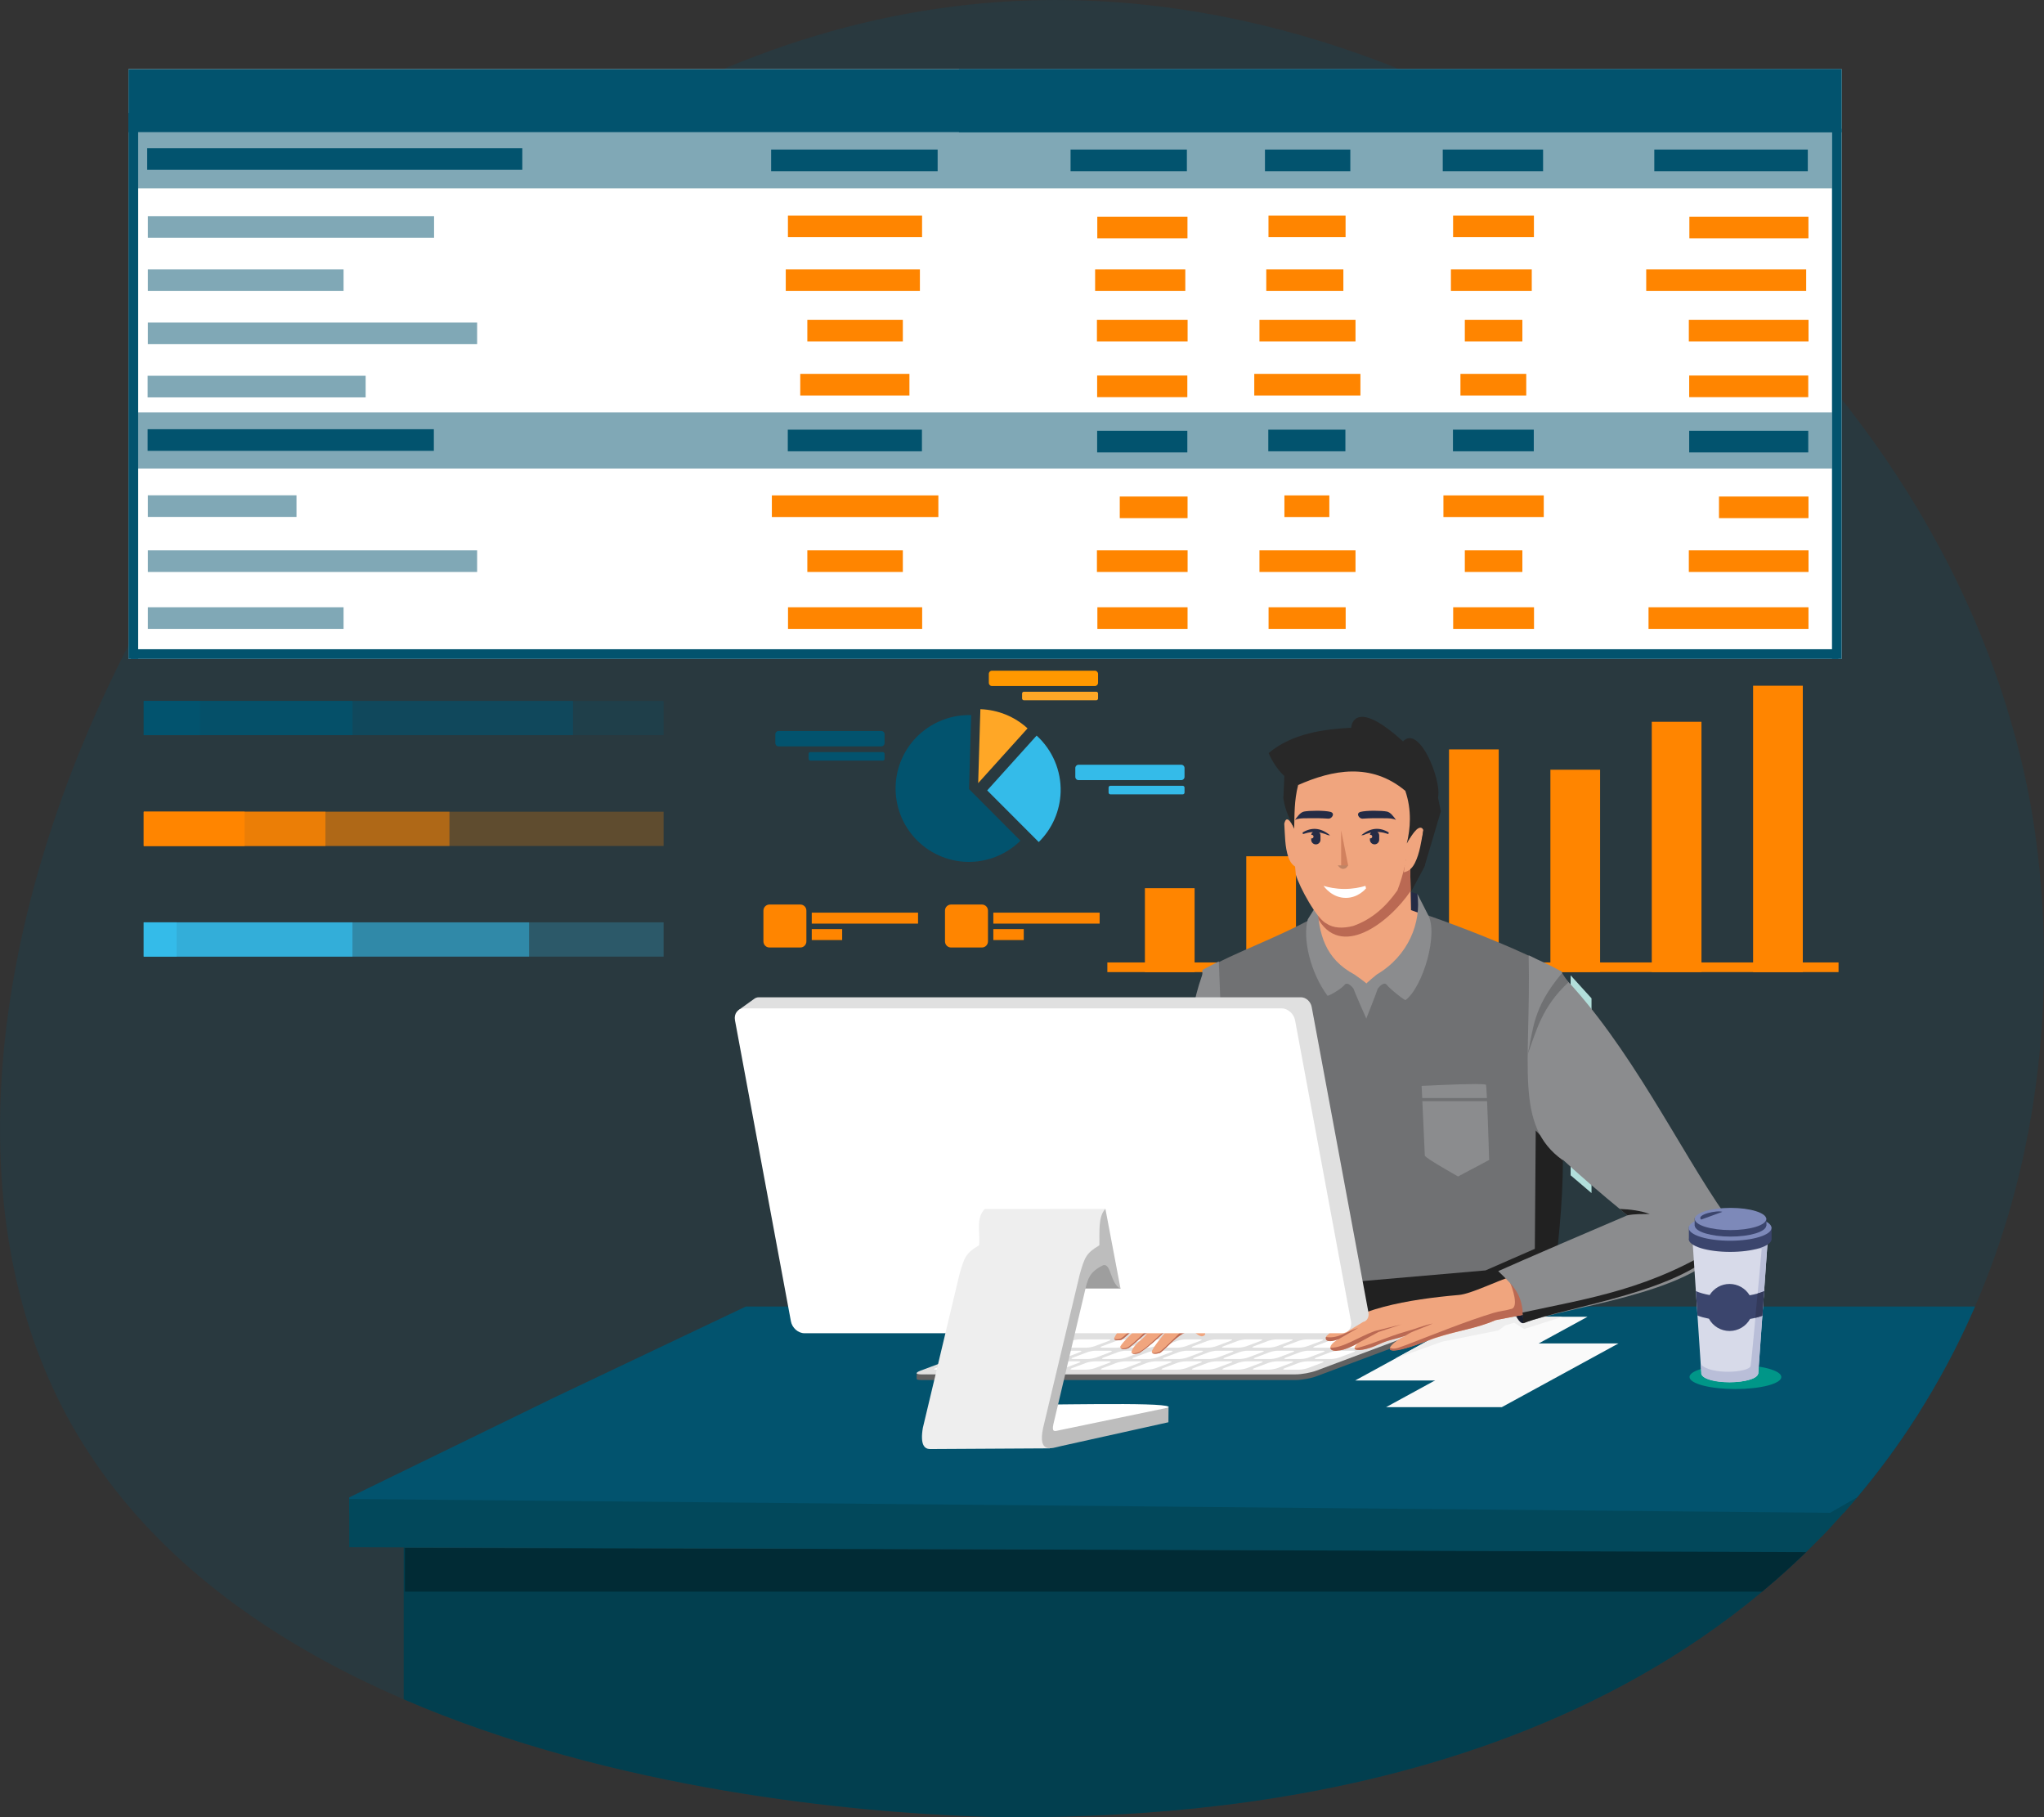 <?xml version="1.0" encoding="utf-8"?>
<!-- Generator: Adobe Illustrator 26.2.1, SVG Export Plug-In . SVG Version: 6.00 Build 0)  -->
<svg version="1.1" xmlns="http://www.w3.org/2000/svg" xmlns:xlink="http://www.w3.org/1999/xlink" x="0px" y="0px"
	 viewBox="0 0 4528.6 4025.9" style="enable-background:new 0 0 4528.6 4025.9;" xml:space="preserve">
<rect x="0" y="0" width="4528.6" height="4025.9" fill="#333333" stroke="none"/>
<style type="text/css">
	.st0{opacity:0.2;fill:#02536E;}
	.st1{fill:#FFFFFF;}
	.st2{opacity:0.5;fill:#02536E;}
	.st3{fill:#02536E;}
	.st4{fill:#FF8500;}
	.st5{fill:#34BBE9;}
	.st6{fill:#FFA726;}
	.st7{fill:#FF9800;}
	.st8{opacity:0.25;fill:#02536E;}
	.st9{opacity:0.75;fill:#02536E;}
	.st10{opacity:0.25;fill:#FF8500;}
	.st11{opacity:0.5;fill:#FF8500;}
	.st12{opacity:0.75;fill:#FF8500;}
	.st13{opacity:0.25;fill:#34BBE9;}
	.st14{opacity:0.5;fill:#34BBE9;}
	.st15{opacity:0.75;fill:#34BBE9;}
	.st16{clip-path:url(#SVGID_00000150093682682698607280000015997772598300133309_);}
	.st17{fill-rule:evenodd;clip-rule:evenodd;fill:#013E4C;}
	.st18{fill-rule:evenodd;clip-rule:evenodd;fill:#012F3A;}
	.st19{fill-rule:evenodd;clip-rule:evenodd;fill:#02485B;}
	.st20{fill-rule:evenodd;clip-rule:evenodd;fill:#282828;}
	.st21{fill-rule:evenodd;clip-rule:evenodd;fill:#242B45;}
	.st22{fill-rule:evenodd;clip-rule:evenodd;fill:#F0A57E;}
	.st23{fill-rule:evenodd;clip-rule:evenodd;fill:#BA6953;}
	.st24{fill-rule:evenodd;clip-rule:evenodd;fill:#8B8C8E;}
	.st25{fill-rule:evenodd;clip-rule:evenodd;fill:#707173;}
	.st26{fill:#616161;}
	.st27{fill:#E0E0E0;}
	.st28{fill-rule:evenodd;clip-rule:evenodd;fill:#212121;}
	.st29{fill-rule:evenodd;clip-rule:evenodd;fill:#FFFFFF;}
	.st30{fill-rule:evenodd;clip-rule:evenodd;fill:#FAFAFA;}
	.st31{fill-rule:evenodd;clip-rule:evenodd;fill:#EEEEEE;}
	.st32{fill-rule:evenodd;clip-rule:evenodd;fill:#181D2E;}
	.st33{fill-rule:evenodd;clip-rule:evenodd;fill:#B2DFDB;}
	.st34{fill-rule:evenodd;clip-rule:evenodd;fill:#E0E0E0;}
	.st35{fill-rule:evenodd;clip-rule:evenodd;fill:#9E9E9E;}
	.st36{fill-rule:evenodd;clip-rule:evenodd;fill:#BDBDBD;}
	.st37{fill-rule:evenodd;clip-rule:evenodd;fill:#D1815E;}
	.st38{fill-rule:evenodd;clip-rule:evenodd;fill:#009688;}
	.st39{fill-rule:evenodd;clip-rule:evenodd;fill:#D7DAE9;}
	.st40{fill-rule:evenodd;clip-rule:evenodd;fill:#B9BED8;}
	.st41{fill-rule:evenodd;clip-rule:evenodd;fill:#3B456D;}
	.st42{fill-rule:evenodd;clip-rule:evenodd;fill:#7D89B9;}
	.st43{fill-rule:evenodd;clip-rule:evenodd;fill:#333A5B;}
	.st44{fill:#023F4F;}
	.st45{fill:#012B35;}
	
		.st46{opacity:0.2;clip-path:url(#SVGID_00000150093682682698607280000015997772598300133309_);fill-rule:evenodd;clip-rule:evenodd;}
	
		.st47{clip-path:url(#SVGID_00000150093682682698607280000015997772598300133309_);fill-rule:evenodd;clip-rule:evenodd;fill:#02485B;}
</style>
<g id="BACKGROUND">
	<path class="st0" d="M4492.6,1749.5c22.8,113.1,149.3,795.1-263.7,1414.9c-556.1,834.6-1623.1,855.2-1938.6,861.3
		c-73.5,1.4-1728.9,13.5-2173.9-952.4C-378.5,1999.3,773.1,41.6,2290.3,0.7C3271.8-25.8,4291.5,753.2,4492.6,1749.5z"/>
</g>
<g id="Screen">
	<rect x="284.7" y="153.2" class="st1" width="3795.6" height="1306.3"/>
	<g>
		<rect x="306.1" y="293" class="st2" width="3752.9" height="124.3"/>
		<rect x="290.1" y="1438.2" class="st3" width="3782.9" height="21.4"/>
		<rect x="306.1" y="913.6" class="st2" width="3752.9" height="124.3"/>
		<rect x="284.7" y="153.2" class="st3" width="3795.7" height="139.8"/>
		<rect x="284.7" y="250.1" class="st3" width="21.4" height="1209.5"/>
		<rect x="3884.1" y="1519" class="st4" width="110.1" height="634.4"/>
		<rect x="326.1" y="328.3" class="st3" width="831.1" height="47.9"/>
		<rect x="327.1" y="832.4" class="st2" width="483" height="47.9"/>
		<rect x="327.1" y="950.8" class="st3" width="634.1" height="47.9"/>
		<rect x="327.6" y="1097.2" class="st2" width="329.3" height="47.9"/>
		<rect x="327.6" y="1219.1" class="st2" width="729.5" height="47.9"/>
		<rect x="327.6" y="1345.2" class="st2" width="433.6" height="47.9"/>
		<rect x="1708.5" y="331.3" class="st3" width="368.9" height="47.9"/>
		<rect x="1773" y="828.2" class="st4" width="241.9" height="47.9"/>
		<rect x="1745.4" y="951.8" class="st3" width="297.2" height="47.9"/>
		<rect x="1710.1" y="1097.4" class="st4" width="368.9" height="47.9"/>
		<rect x="1788.7" y="1219.1" class="st4" width="211.6" height="47.9"/>
		<rect x="1745.9" y="1345.2" class="st4" width="297.2" height="47.9"/>
		<rect x="2371.9" y="331.3" class="st3" width="257.7" height="47.9"/>
		<rect x="2430.8" y="831.9" class="st4" width="199.8" height="47.9"/>
		<rect x="2430.8" y="954.3" class="st3" width="199.8" height="47.9"/>
		<rect x="2480.9" y="1099.9" class="st4" width="150.2" height="47.9"/>
		<rect x="2430.3" y="1219.1" class="st4" width="200.9" height="47.9"/>
		<rect x="2431.3" y="1345.2" class="st4" width="199.8" height="47.9"/>
		<rect x="2453.4" y="2132" class="st4" width="1620" height="21.4"/>
		<rect x="3659.6" y="1598.9" class="st4" width="110.1" height="554.4"/>
		<rect x="3435" y="1705.1" class="st4" width="110.1" height="448.2"/>
		<rect x="3210.4" y="1660.1" class="st4" width="110.1" height="493.2"/>
		<rect x="2985.8" y="1822.5" class="st4" width="110.1" height="330.8"/>
		<rect x="2761.2" y="1896.8" class="st4" width="110.1" height="256.5"/>
		<rect x="2536.6" y="1967.5" class="st4" width="110.1" height="185.9"/>
		<rect x="1798.5" y="2021.7" class="st4" width="235.5" height="24.3"/>
		<path class="st4" d="M1704.9,2003.7h68.2c7.5,0,13.5,6,13.5,13.5v68.2c0,7.5-6,13.5-13.5,13.5h-68.2c-7.5,0-13.5-6-13.5-13.5
			v-68.2C1691.4,2009.8,1697.4,2003.7,1704.9,2003.7z"/>
		<rect x="1798.5" y="2058.1" class="st4" width="67.4" height="24.3"/>
		<rect x="2200.8" y="2021.7" class="st4" width="235.5" height="24.3"/>
		<path class="st4" d="M2107.2,2003.7h68.2c7.5,0,13.5,6,13.5,13.5v68.2c0,7.5-6,13.5-13.5,13.5h-68.2c-7.5,0-13.5-6-13.5-13.5
			v-68.2C2093.6,2009.8,2099.7,2003.7,2107.2,2003.7z"/>
		<rect x="2200.8" y="2058.1" class="st4" width="67.4" height="24.3"/>
		<path class="st3" d="M2151.8,1584.1c-43.1-1.3-85,14.6-116.4,44.1s-49.8,70.4-51.1,113.5c-1.3,43.1,14.6,85,44.1,116.4
			c29.6,31.4,70.4,49.8,113.5,51.1c44.4,1.3,87.4-15.7,118.9-46.9L2146.9,1748L2151.8,1584.1z"/>
		<path class="st5" d="M2301.4,1865.3c29.8-29.3,47.2-69,48.5-110.8c1.4-47.4-18.1-93.1-53.2-125l-109.4,121.3l0,0.2
			C2187.3,1751,2301.4,1865.3,2301.4,1865.3z"/>
		<path class="st6" d="M2167.2,1734.8l109.4-121.3c-28.6-26.2-65.7-41.2-104.5-42.5L2167.2,1734.8z"/>
		<path class="st3" d="M1724.8,1619.3h228c3.9,0,7,3.2,7,7.2v19.6c0,4-3.1,7.2-7,7.2h-228c-3.9,0-7-3.2-7-7.2v-19.6
			C1717.8,1622.6,1720.9,1619.3,1724.8,1619.3z"/>
		<path class="st3" d="M1795.4,1666l160.5,0c2.1,0,3.9,1.8,3.9,4v10.9c0,2.2-1.7,4-3.9,4h-160.5c-2.1,0-3.9-1.8-3.9-4l0-10.9
			C1791.5,1667.7,1793.2,1666,1795.4,1666z"/>
		<path class="st7" d="M2197.8,1485.7l228,0c3.9,0,7,3.2,7,7.2l0,19.6c0,4-3.1,7.2-7,7.2h-228c-3.9,0-7-3.2-7-7.2v-19.6
			C2190.8,1488.9,2193.9,1485.7,2197.8,1485.7z"/>
		<path class="st6" d="M2268.4,1532.3h160.5c2.1,0,3.9,1.8,3.9,4l0,10.9c0,2.2-1.7,4-3.9,4l-160.5,0c-2.1,0-3.9-1.8-3.9-4v-10.9
			C2264.5,1534.1,2266.3,1532.3,2268.4,1532.3z"/>
		<path class="st5" d="M2389.4,1694.1l228,0c3.9,0,7,3.2,7,7.2l0,19.6c0,4-3.1,7.2-7,7.2l-228,0c-3.9,0-7-3.2-7-7.2v-19.6
			C2382.4,1697.3,2385.5,1694.1,2389.4,1694.1z"/>
		<path class="st5" d="M2460,1740.7l160.5,0c2.1,0,3.9,1.8,3.9,4l0,10.9c0,2.2-1.7,4-3.9,4H2460c-2.1,0-3.9-1.8-3.9-4v-10.9
			C2456.1,1742.5,2457.8,1740.7,2460,1740.7z"/>
		<rect x="4058.9" y="285.3" class="st3" width="21.4" height="1174.3"/>
		<rect x="2124.7" y="153.2" class="st3" width="1954.8" height="139.8"/>
		<rect x="3665.2" y="331.3" class="st3" width="340.1" height="47.9"/>
		<rect x="3742.5" y="831.9" class="st4" width="263.8" height="47.9"/>
		<rect x="3742.5" y="954.3" class="st3" width="263.8" height="47.9"/>
		<rect x="3808.5" y="1099.9" class="st4" width="198.3" height="47.9"/>
		<rect x="3741.7" y="1219.1" class="st4" width="265.2" height="47.9"/>
		<rect x="3652.4" y="1345.2" class="st4" width="354.4" height="47.9"/>
		<rect x="2802.6" y="331.3" class="st3" width="189.1" height="47.9"/>
		<rect x="2778.9" y="828.2" class="st4" width="235.2" height="47.9"/>
		<rect x="2810" y="951.8" class="st3" width="170.8" height="47.9"/>
		<rect x="2845.7" y="1097.4" class="st4" width="99.5" height="47.9"/>
		<rect x="2790.4" y="1219.1" class="st4" width="212.8" height="47.9"/>
		<rect x="2810.6" y="1345.2" class="st4" width="170.8" height="47.9"/>
		<rect x="3196.5" y="331.3" class="st3" width="222.3" height="47.9"/>
		<rect x="3235.7" y="828.2" class="st4" width="145.8" height="47.9"/>
		<rect x="3219.1" y="951.8" class="st3" width="179.1" height="47.9"/>
		<rect x="3198" y="1097.4" class="st4" width="222.3" height="47.9"/>
		<rect x="3245.4" y="1219.1" class="st4" width="127.5" height="47.9"/>
		<rect x="3219.6" y="1345.2" class="st4" width="179.1" height="47.9"/>
		<rect x="318.5" y="1552.6" class="st8" width="1151.8" height="75.9"/>
		<rect x="318.5" y="1552.6" class="st2" width="951" height="75.9"/>
		<rect x="318.5" y="1552.6" class="st9" width="462.4" height="75.9"/>
		<rect x="318.5" y="1552.6" class="st3" width="124.6" height="75.9"/>
		<rect x="318.5" y="1798.1" class="st10" width="1151.8" height="75.9"/>
		<rect x="318.5" y="1798.1" class="st11" width="677.3" height="75.9"/>
		<rect x="318.5" y="1798.1" class="st12" width="402.5" height="75.9"/>
		<rect x="318.5" y="1798.1" class="st4" width="223.4" height="75.9"/>
		<rect x="318.5" y="2043.2" class="st13" width="1151.8" height="75.9"/>
		<rect x="318.5" y="2043.2" class="st14" width="853.8" height="75.9"/>
		<rect x="318.5" y="2043.2" class="st15" width="462.4" height="75.9"/>
		<rect x="318.5" y="2043.2" class="st5" width="72.8" height="75.9"/>
		<rect x="327.6" y="478.8" class="st2" width="634.1" height="47.9"/>
		<rect x="1745.7" y="477.5" class="st4" width="297.2" height="47.9"/>
		<rect x="2431.1" y="480" class="st4" width="199.8" height="47.9"/>
		<rect x="3742.9" y="480" class="st4" width="263.8" height="47.9"/>
		<rect x="2810.4" y="477.5" class="st4" width="170.8" height="47.9"/>
		<rect x="3219.4" y="477.5" class="st4" width="179.1" height="47.9"/>
		<rect x="327.6" y="596.7" class="st2" width="433.6" height="47.9"/>
		<rect x="1740.9" y="596.7" class="st4" width="297.2" height="47.9"/>
		<rect x="2426.3" y="596.7" class="st4" width="199.8" height="47.9"/>
		<rect x="3647.3" y="596.7" class="st4" width="354.4" height="47.9"/>
		<rect x="2805.5" y="596.7" class="st4" width="170.8" height="47.9"/>
		<rect x="3214.6" y="596.7" class="st4" width="179.1" height="47.9"/>
		<rect x="327.6" y="714.5" class="st2" width="729.5" height="47.9"/>
		<rect x="1788.7" y="708.4" class="st4" width="211.6" height="47.9"/>
		<rect x="2430.3" y="708.4" class="st4" width="200.9" height="47.9"/>
		<rect x="3741.7" y="708.4" class="st4" width="265.2" height="47.9"/>
		<rect x="2790.4" y="708.4" class="st4" width="212.8" height="47.9"/>
		<rect x="3245.4" y="708.4" class="st4" width="127.5" height="47.9"/>
	</g>
</g>
<g id="Person">
	<g>
		<defs>
			<path id="SVGID_1_" d="M4492.6,1749.5c22.8,113.1,149.3,795.1-263.7,1414.9c-556.1,834.6-1623.1,855.2-1938.6,861.3
				c-73.5,1.4-1728.9,13.5-2173.9-952.4C-378.5,1999.3,773.1,41.6,2290.3,0.7C3271.8-25.8,4291.5,753.2,4492.6,1749.5z"/>
		</defs>
		<clipPath id="SVGID_00000083067440656918290470000006769622283801431182_">
			<use xlink:href="#SVGID_1_"  style="overflow:visible;"/>
		</clipPath>
		<g style="clip-path:url(#SVGID_00000083067440656918290470000006769622283801431182_);">
			<path class="st17" d="M4527.7,3112.1c-164.3,90-356.2,194.9-432.5,239.1h432.5V3112.1z"/>
			<polygon class="st18" points="4527.7,3123.6 4161.3,3351.2 4266,3351.2 4527.7,3200.9 			"/>
			<polygon class="st19" points="4527.7,3018.5 4092,3189.5 4021.6,3351.2 4208.1,3351.2 4414,3230 4527.7,3165 			"/>
			<path class="st19" d="M4527.7,3059.2l-73.9,47.1c9,31.7-4.5,74.2-6.5,105l29-16.3l51.3-28.8V3059.2z M4381.1,3153.4
				c-0.3-0.1-1.8,0.4-6.3,1c0,0,0,0,0,0c0,0,0,0,0,0c0,0,0,0,0,0c1.4-0.2,1.2-0.1,0,0c0.6,0.2,1.1,0.8,1.5,1.8l4.7-2.5
				C4381.2,3153.5,4381.2,3153.4,4381.1,3153.4C4381.1,3153.4,4381.1,3153.4,4381.1,3153.4z M4376.4,3156.2l-76.1,41
				c8.3,29.2,1.5,71.3-0.7,100.1l50.6-29.8c-1-14.9-2.8-32-5.2-37.6c8,8.4,11.2,20.6,15.8,31.4l3.5-2.1l6-3.5l4.4-2.6
				C4373.4,3216.9,4380.1,3166.4,4376.4,3156.2z M4374.9,3154.4L4374.9,3154.4C4374.9,3154.4,4374.9,3154.4,4374.9,3154.4
				C4374.9,3154.4,4374.9,3154.4,4374.9,3154.4C4374.9,3154.4,4374.9,3154.4,4374.9,3154.4z M4374.9,3154.4
				C4374.9,3154.4,4374.9,3154.4,4374.9,3154.4C4374.9,3154.4,4374.9,3154.4,4374.9,3154.4
				C4374.9,3154.4,4374.9,3154.4,4374.9,3154.4c-0.4,0-0.1,0-0.8,0.1c0,0,0,0,0,0v0c0,0,0,0,0,0c0,0-0.1,0-0.1,0
				C4373.9,3154.5,4374.6,3154.5,4374.9,3154.4z M4374,3154.5C4374.1,3154.5,4374.1,3154.5,4374,3154.5
				C4374.1,3154.5,4374.1,3154.5,4374,3154.5C4374.1,3154.5,4374.1,3154.5,4374,3154.5c-0.1,0-0.2,0-0.3,0
				C4374.1,3154.5,4373.9,3154.5,4374,3154.5z M4374.1,3154.5c0.3,0,0.5-0.1,0.7-0.1C4374.6,3154.4,4374.4,3154.4,4374.1,3154.5z
				 M4118,3303.5l-33.2,8.7l-51.3,39.1h84.9L4118,3303.5z"/>
			<polygon class="st3" points="1652.6,2894.2 1228.1,3095.7 773.7,3317.1 773.7,3351.2 4055,3351.2 4527.7,3079.9 4527.7,2894.2 
							"/>
			<polygon class="st20" points="3111.6,2002.8 3156.3,1919.3 3168.2,1823.9 3149.4,1818.2 3107.4,1862.2 			"/>
			<path class="st21" d="M3153.2,2033.2c0-1.4-10.9-52.9-12.2-52.9c-1.4,0-53.3-16.4-53.3-16.4l6.7,61.4L3153.2,2033.2z"/>
			<polygon class="st22" points="3124.1,1911.3 3126.2,2016.1 3159.3,2028 3224.8,2137.1 3045.3,2272.9 2834.2,2176.5 
				2917.9,2042.4 2915.4,2001.4 2945.4,1900.7 3124.1,1913.4 			"/>
			<path class="st22" d="M2875.1,1850.2c-12.3-25.5-24.3-48.9-29.7-25.5c1.7,25.2,1,50.9,9.2,74.6c5.7,15.6,13.4,20.4,21.5,23.2
				L2875.1,1850.2z"/>
			<path class="st23" d="M3124.1,1911.3v2.1l-5.3-0.4l-76.4,51.8l-125.2,52.6l0.5,13.2c51,97.4,160,13.5,207.7-56.9L3124.1,1911.3z"
				/>
			<path class="st24" d="M2668.2,2148.1c-17.2,41.1-29.3,101.4-35.4,142.4c9.1,102.4,2.1,521.4,12.1,604.5l142.7-36.6
				c15.4,1.8,75.2-41.5,71.9-75.4c4.2-135.7-111.8-409.5-115.2-557.3C2737.7,2195.5,2742.2,2147.6,2668.2,2148.1z"/>
			<path class="st25" d="M3140.8,2016.6c43.2,104-44.5,148.7-111.9,163.4c-41.6-3.1-157.7-21.9-123.7-133.4
				c3-5.4,6.3-10.8,10.1-16.5c-90.6,50.2-172.9,76.6-249.8,119.3c-4.5,258.6,152.3,498.7,181.1,746.7h-80v0.1h532.1v-0.1h138.4
				c28.9-248,29.1-474.9,24.5-733.5c-19.2-12.4-45.5-32-74.8-45.7c-84.8-39.6-195.3-79.9-237.1-94L3140.8,2016.6z"/>
			<path class="st24" d="M2918.3,2003.1c3.6,65.9,17.1,120.7,82.6,155.7c0,0,27.8,19.2,27.8,21.4s0.2,15.3-0.3,19.8
				c-0.6,4.5-1.3,56.4-1.3,56.4s-27.4-61.9-27.4-64.2c0-2.2-14-19.5-20.7-10.6c-6.7,8.9-36.8,26.2-38,24
				c-37.5-50.7-55.6-126.1-43.5-169.1L2918.3,2003.1z"/>
			<path class="st22" d="M3122.2,1846.4c-0.1,41.6-14.3,95.8-26.2,126c-24.6,35-55.1,63.5-97.6,78.7c-22.3,5.8-44,5.3-58.7-4.9
				c-21.6-8.9-60.9-81.3-68.7-108.6c-7.9-78.8-6.6-121.6-8.5-201.7c27.7-39.4,67.6-70.7,103.2-80.4c26-7,54.2-1.2,82.8,6.5
				c28.2,17.9,54.3,36.3,64.2,58.8C3132.9,1765.2,3129.9,1806.2,3122.2,1846.4z"/>
			<path class="st22" d="M3120.8,1860.6c15.6-23.7,30.5-45.2,32.8-21.3c-5,24.7-7.7,50.4-19,72.8c-7.7,14.7-16,18.4-24.4,20.2
				L3120.8,1860.6z"/>
			<path class="st20" d="M3185.2,1763.1c-10.8-17.8-51.1-13-71.9-12c15.2,44,11.3,85.5,3.5,117.5c15.9-29.7,30.1-43,36.7-30.3
				l-9.9,78.6l12.7,1.4l36-121L3185.2,1763.1z"/>
			<path class="st20" d="M3113,1751.4l73.1,15c8.1-38.9-41.5-162-77.6-124.1c-94.8-86.3-113.5-48.3-114.7-30.2
				c-60.3,3.2-130.4,12.1-183.2,56.2c19.3,42.2,42.1,59.6,64.4,71.2C2952.8,1704.8,3037.9,1688.9,3113,1751.4z"/>
			<path class="st20" d="M2876,1739.4c-8.8,34.5-7.8,65.2-8.7,96.6c-7.7-18.8-18.7-35-24-67.5l2.4-52.1
				C2853.3,1721.6,2868.5,1735.2,2876,1739.4z"/>
			<path class="st26" d="M2323.5,2951.3c-13.1,0-33.6,3.7-45.9,8.3l-225.7,84.6v-2.2h-21v12.6h0c0.2,1.5,3.6,2.5,10.3,2.5h829.5
				c13.1,0,33.6-3.7,45.9-8.3l237.9-89.1c12.3-4.6,11.6-8.3-1.5-8.3C3153,2951.3,2323.5,2951.3,2323.5,2951.3z"/>
			<rect x="3053.5" y="2941.1" class="st26" width="109.4" height="13.1"/>
			<path class="st27" d="M2323.5,2938.8H3153c13.1,0,13.8,3.7,1.5,8.3l-237.9,89.1c-12.3,4.6-32.7,8.3-45.9,8.3h-829.5
				c-13.1,0-13.8-3.7-1.5-8.3l237.9-89.1C2289.9,2942.5,2310.3,2938.8,2323.5,2938.8z"/>
			<path class="st28" d="M3402.5,2504.2l-2,262.2l-109.2,47.8l-298.9,25.9l12.4,69.2l435.9-46c10.1-100.7,22.4-194.8,21.9-295.3
				L3402.5,2504.2z"/>
			<path class="st29" d="M2257,2967c-5.3,0-13.5,1.5-18.5,3.3l-31.5,11.8c-5,1.8-4.7,3.3,0.6,3.3h31.6c5.3,0,13.5-1.5,18.5-3.3
				l31.5-11.8c5-1.8,4.7-3.3-0.6-3.3H2257z M2324.4,2967c-5.3,0-13.5,1.5-18.5,3.3l-31.5,11.8c-5,1.8-4.7,3.3,0.6,3.3h31.6
				c5.3,0,13.5-1.5,18.5-3.3l31.5-11.8c5-1.8,4.7-3.3-0.6-3.3H2324.4z M2391.8,2967c-5.3,0-13.5,1.5-18.5,3.3l-31.5,11.8
				c-5,1.8-4.7,3.3,0.6,3.3h31.6c0.2,0,0.3,0,0.5,0c0.2,0,0.3,0,0.5,0h31.6c5.3,0,13.5-1.5,18.5-3.3l31.5-11.8
				c5-1.8,4.7-3.3-0.6-3.3h-31.6c-0.2,0-0.3,0-0.5,0c-0.2,0-0.3,0-0.5,0H2391.8z M2491.8,2967c-5.3,0-13.5,1.5-18.5,3.3l-31.5,11.8
				c-5,1.8-4.7,3.3,0.6,3.3h31.6c5.3,0,13.5-1.5,18.5-3.3l31.5-11.8c5-1.8,4.7-3.3-0.6-3.3H2491.8z M2559.2,2967
				c-5.3,0-13.5,1.5-18.5,3.3l-31.5,11.8c-5,1.8-4.7,3.3,0.6,3.3h31.6c5.3,0,13.5-1.5,18.5-3.3l31.5-11.8c5-1.8,4.7-3.3-0.6-3.3
				H2559.2z M2626.5,2967c-5.3,0-13.5,1.5-18.5,3.3l-31.5,11.8c-5,1.8-4.7,3.3,0.6,3.3h31.6c5.3,0,13.5-1.5,18.5-3.3l31.5-11.8
				c5-1.8,4.7-3.3-0.6-3.3H2626.5z M2693.9,2967c-5.3,0-13.5,1.5-18.5,3.3l-31.5,11.8c-5,1.8-4.7,3.3,0.6,3.3h31.6
				c5.3,0,13.5-1.5,18.5-3.3l31.5-11.8c5-1.8,4.7-3.3-0.6-3.3H2693.9z M2761,2967c-5.3,0-13.5,1.5-18.5,3.3l-31.5,11.8
				c-5,1.8-4.7,3.3,0.6,3.3h31.6c5.3,0,13.5-1.5,18.5-3.3l31.5-11.8c5-1.8,4.7-3.3-0.6-3.3H2761z M2828.3,2967
				c-5.3,0-13.5,1.5-18.5,3.3l-31.5,11.8c-5,1.8-4.7,3.3,0.6,3.3h31.6c5.3,0,13.5-1.5,18.5-3.3l31.5-11.8c5-1.8,4.7-3.3-0.6-3.3
				H2828.3z M2895.7,2967c-5.3,0-13.5,1.5-18.5,3.3l-31.5,11.8c-5,1.8-4.7,3.3,0.6,3.3h31.6c5.3,0,13.5-1.5,18.5-3.3l31.5-11.8
				c5-1.8,4.7-3.3-0.6-3.3H2895.7z M2963.1,2967c-5.3,0-13.5,1.5-18.5,3.3l-31.5,11.8c-5,1.8-4.7,3.3,0.6,3.3h31.6
				c5.3,0,13.5-1.5,18.5-3.3l31.5-11.8c5-1.8,4.7-3.3-0.6-3.3H2963.1z M3030.5,2967c-5.3,0-13.5,1.5-18.5,3.3l-31.5,11.8
				c-5,1.8-4.7,3.3,0.6,3.3h31.6c5.3,0,13.5-1.5,18.5-3.3l31.5-11.8c5-1.8,4.7-3.3-0.6-3.3H3030.5z"/>
			<polygon class="st30" points="3329.6,2975.9 3586,2975.9 3327.4,3117.1 3071,3117.1 			"/>
			<polygon class="st30" points="3260.9,2916.9 3517.3,2916.9 3258.7,3058.1 3002.3,3058.1 			"/>
			<polygon class="st31" points="3260.9,2916.9 3090.7,3009.7 3194.8,2972.1 3320,2947.1 3335.4,2935.7 3354.9,2930.1 3376.8,2944 
				3462,2916.9 			"/>
			<path class="st32" d="M3353.6,2905.3c7.4,15.1,14.7,27.3,21.5,25.7l5.9-30.4L3353.6,2905.3z"/>
			<path class="st22" d="M3368.2,2828.1l-16.7-1.4c-36.2,11.1-91.8,39.5-119.2,41.9c-111.4,9.7-235.4,30.7-290.8,88.6
				c-7.8,4.3-8.9,25.5,34.4,4.8c-48.7,18.6-32.9,50.3,33.2,13.4c-23.6,19.2,7.9,20.5,45.9,2.6c22.3-10.8,43.4-12.3,66.4-21.9
				c-38.4,14-85.6,61,35.3,16.1c64.5-24.1,110.9-28,156.7-47.8l74-14.4L3368.2,2828.1z"/>
			<path class="st23" d="M3341.7,2831.7c11.9,26.6,21.5,60.8,8.6,67.3c-14.2,4.4-27.1,5-41.2,9.3c-59.4,18-129.9,46.5-191.7,70.4
				c-12.9,4-28.1,12.8-37.6,6.7c-5,12,24.2,8.9,97.8-21.1c56.3-18.5,89.8-19.9,135.9-39.9l74-14.4l-12.9-55L3341.7,2831.7z
				 M3009.3,2941.4c-23.7,7.7-46,24.9-71.5,20.3c-2.3,6.3,2.7,14.7,28.6,4.5c0.1-0.1,0.2-0.1,0.4-0.2L3009.3,2941.4z M2966.3,2966.1
				c-2.7,1.4-5.2,2.8-7.3,4.3l7.5-4.3C2966.4,2966.1,2966.4,2966.1,2966.3,2966.1z M3174.4,2931.8c-23.4,5-35.1,11.1-58.7,17.6
				c-40,10.9-88.4,33.7-114.6,37.7c2.2,6.7,26.3,3.8,53.8-9.2c19.6-9.5,38.3-11.8,58.3-18.8c3.9-2.3,7.9-4.6,11.6-6.8
				C3129.9,2949.4,3171.2,2933.9,3174.4,2931.8z M3046.1,2948.5c-33.4,11.6-71.1,38.2-98.7,37c0.7,9.3,21.6,11.7,59.8-9.2
				c1.3-1,2.7-1.9,4.2-2.6l42.6-23l51.2-16.9L3046.1,2948.5z M3109.8,2961.1c-3.9,2.1-7.5,4.3-10.5,6.6
				C3102.5,2965.6,3106.1,2963.4,3109.8,2961.1z"/>
			<polygon class="st33" points="3479.8,2160.5 3479.8,2603.5 3526.1,2642.9 3526.1,2211.5 			"/>
			<path class="st24" d="M3458.4,2157.7c152.8,157.3,262.2,388.5,364.1,533.8c14.1,31.3,11.3,53.6-0.8,70.9
				c-84.4,106.6-348.6,130.7-446.7,168.9c-0.9-60.8-13.1-74.7-55.6-115.5c41.7-18.9,223.4-97.1,286.2-123.7
				c-68.4-56.1-103.4-86.7-154.1-133.2C3433.4,2419.4,3444.6,2310.8,3458.4,2157.7z"/>
			<path class="st24" d="M3140.2,1980c9.3,63.3-19.7,137.3-89.7,178.6c0,0-24.5,19.7-24.5,21.9s-1.3,13.4-0.7,17.9
				c0.6,4.5,1.7,58.1,1.7,58.1s24.7-62.2,24.7-64.4c0-2.2,14-19.5,20.7-10.6c6.7,8.9,40.7,35.9,41.9,33.7
				c38.6-29.5,73.4-147.9,49.1-189.7L3140.2,1980z"/>
			<polygon class="st24" points="2664,2148.5 2700.3,2129.7 2704.1,2224.3 2663.3,2226.1 			"/>
			<path class="st34" d="M1681.1,2209.2c-4.1,0-7.7,1.4-10.5,3.7l-34.8,25l31.7,4.2l123.6,665.4c2.2,11.8,12.7,21.3,23.6,21.3
				h1156.7l13,21.2l35.6-21.6c3.4-0.8,6.3-2.6,8.4-5.1l0,0h0c3.2-3.9,4.6-9.5,3.5-15.7l-125.8-677.1c-2.2-11.8-12.7-21.3-23.6-21.3
				C2882.7,2209.2,1681.1,2209.2,1681.1,2209.2z"/>
			<path class="st24" d="M3268.9,2401.4c-40.4,0-119.2,4.1-119.2,4.1s0.9,19,1.3,26.9h143.4c-0.8-16.5-1.6-28.1-2.2-29.3
				C3291.5,2401.9,3282.3,2401.4,3268.9,2401.4z M3151.3,2439.3c1.9,40.5,5.5,116.8,5.5,120.6c0,4.9,73.6,46.2,73.6,46.2l68.9-36.5
				c0,0-2.4-81.3-4.6-130.3H3151.3z"/>
			<path class="st28" d="M3588.3,2678c5.5,4.6,11.2,9.2,17.2,14.2c17.3-3.5,33.2-2.5,49.6-3
				C3635.3,2682.1,3612.6,2678.9,3588.3,2678z"/>
			<path class="st28" d="M3819.9,2752.4c-160.3,103.8-298.8,123.1-446.7,155.2c1.4,9.3,1.5,10.5,1.7,23.2l0.5,0.3
				c98.5-38.1,358.1-69,442.3-175.5C3818.5,2754.6,3819.2,2753.5,3819.9,2752.4z"/>
			<path class="st29" d="M2192.8,2992.1c-5.3,0-13.5,1.5-18.5,3.3l-31.5,11.8c-5,1.8-4.7,3.3,0.6,3.3h31.6c5.3,0,13.5-1.5,18.5-3.3
				l31.5-11.8c5-1.8,4.7-3.3-0.6-3.3H2192.8z M2260.2,2992.1c-5.3,0-13.5,1.5-18.5,3.3l-31.5,11.8c-5,1.8-4.7,3.3,0.6,3.3h31.6
				c5.3,0,13.5-1.5,18.5-3.3l31.5-11.8c5-1.8,4.7-3.3-0.6-3.3H2260.2z M2327.6,2992.1c-5.3,0-13.5,1.5-18.5,3.3l-31.5,11.8
				c-5,1.8-4.7,3.3,0.6,3.3h31.6c0.2,0,0.3,0,0.5,0c0.2,0,0.3,0,0.5,0h31.6c5.3,0,13.5-1.5,18.5-3.3l31.5-11.8
				c5-1.8,4.7-3.3-0.6-3.3h-31.6c-0.2,0-0.3,0-0.5,0c-0.2,0-0.3,0-0.5,0H2327.6z M2427.6,2992.1c-5.3,0-13.5,1.5-18.5,3.3
				l-31.5,11.8c-5,1.8-4.7,3.3,0.6,3.3h31.6c5.3,0,13.5-1.5,18.5-3.3l31.5-11.8c5-1.8,4.7-3.3-0.6-3.3H2427.6z M2495,2992.1
				c-5.3,0-13.5,1.5-18.5,3.3l-31.5,11.8c-5,1.8-4.7,3.3,0.6,3.3h31.6c5.3,0,13.5-1.5,18.5-3.3l31.5-11.8c5-1.8,4.7-3.3-0.6-3.3
				H2495z M2562.3,2992.1c-5.3,0-13.5,1.5-18.5,3.3l-31.5,11.8c-5,1.8-4.7,3.3,0.6,3.3h31.6c5.3,0,13.5-1.5,18.5-3.3l31.5-11.8
				c5-1.8,4.7-3.3-0.6-3.3H2562.3z M2629.7,2992.1c-5.3,0-13.5,1.5-18.5,3.3l-31.5,11.8c-5,1.8-4.7,3.3,0.6,3.3h31.6
				c5.3,0,13.5-1.5,18.5-3.3l31.5-11.8c5-1.8,4.7-3.3-0.6-3.3H2629.7z M2696.8,2992.1c-5.3,0-13.5,1.5-18.5,3.3l-31.5,11.8
				c-5,1.8-4.7,3.3,0.6,3.3h31.6c5.3,0,13.5-1.5,18.5-3.3l31.5-11.8c5-1.8,4.7-3.3-0.6-3.3H2696.8z M2764.2,2992.1
				c-5.3,0-13.5,1.5-18.5,3.3l-31.5,11.8c-5,1.8-4.7,3.3,0.6,3.3h31.6c5.3,0,13.5-1.5,18.5-3.3l31.5-11.8c5-1.8,4.7-3.3-0.6-3.3
				H2764.2z M2831.5,2992.1c-5.3,0-13.5,1.5-18.5,3.3l-31.5,11.8c-5,1.8-4.7,3.3,0.6,3.3h31.6c5.3,0,13.5-1.5,18.5-3.3l31.5-11.8
				c5-1.8,4.7-3.3-0.6-3.3H2831.5z M2898.9,2992.1c-5.3,0-13.5,1.5-18.5,3.3l-31.5,11.8c-5,1.8-4.7,3.3,0.6,3.3h31.6
				c5.3,0,13.5-1.5,18.5-3.3l31.5-11.8c5-1.8,4.7-3.3-0.6-3.3H2898.9z M2966.3,2992.1c-5.3,0-13.5,1.5-18.5,3.3l-31.5,11.8
				c-5,1.8-4.7,3.3,0.6,3.3h31.6c5.3,0,13.5-1.5,18.5-3.3l31.5-11.8c5-1.8,4.7-3.3-0.6-3.3H2966.3z"/>
			<path class="st22" d="M2520.6,2868.9l-5.3,17.7c0,0,0,0,0,0c0,0,0,0.1,0,0.1c0.2,1.6,7.3,3.3,19.8,4.8
				c-2.8,7.2-5.6,14.3-8.4,21.2c-25.1,7.8-25.5,16-35,24c-6.4,5.2-15,10.5-22.6,26.2c-1.8,2.7-0.5,8.5,15.2,5
				c4.9-1.8,24.8-20.8,24.8-20.8c1.9-0.6,4.3-0.9,3.9,1.1c-10.4,11.3-22.9,21.7-30.8,34.2c-1.6,5.9,7.2,8.4,17.7,4.2
				c11.8-8.4,24.8-20.8,37.1-31.2c1.9-0.9,4.5-0.6,3.2,0.7c-11.2,13.1-29.5,22.7-33.5,39.3c2,6.6,14.4,3.2,19.2,0.9
				c16.5-11.1,37.6-29.4,50.3-42c1.2-1,6.1-3,3.2,0.1c0.1,0.2-27.3,33-27.5,40c-0.1,7.7,17.4,3.5,19.9,1.5
				c18.1-15.1,36-37,55.2-44.3c5.9-2.1,4.7-16.5,10.7-10c6.3,8.2,20.4,20.9,27,18.2c17.9-3.7-10.9-34.7-30.7-41.7l17.9-24.8
				c5.5-0.7,8.6-1.6,9.3-2.5l0,0l7-18.2L2520.6,2868.9z"/>
			<path class="st23" d="M2623.1,2943.9c-17.8,16.8-40.6,40.8-53.4,50.3c-4.9,2-9.3,3.7-17,2.9c3.7,3.9,16.8,0.5,18.9-1.1
				c18.1-15.1,36-37,55.2-44.3c2.4-0.8,3.6-3.6,4.6-6.2L2623.1,2943.9z M2543.5,2944c-14.3,13.9-28.2,28.7-44.4,40.4
				c-3.5,1.7-9.1,3.2-15.8,2.3c2.7,2.5,9.2,2.8,16.5-0.1c11.8-8.4,24.8-20.8,37.1-31.2c0.6-0.3,1.2-0.4,1.7-0.5l6.5-6.1L2543.5,2944
				z M2514.6,2945.9l-11,0.9c-5.7,6.2-10.6,11.6-19.8,18c-2.6,1.1-9.6,3.5-15.3,0.4c0.2,2.6,3.8,5.4,15.8,2.8
				c4.9-1.8,24.8-20.8,24.8-20.8c1.6-0.5,3.5-0.8,3.9,0.3L2514.6,2945.9z M2577.1,2950.9c-17.3,14.6-32.5,31.5-52,43.7
				c-4.5,1.8-9.8,3.6-16.5,3.4c4.2,2.8,13.3,0.2,17.2-1.7c16.5-11.1,37.6-29.4,50.3-42c0.5-0.4,1.5-1,2.5-1.3l1.6-1.8L2577.1,2950.9
				z"/>
			<path class="st29" d="M1648.7,2233.7h1190.5c14,0,27.4,11.8,30.1,26.5l123.9,666.7c2.7,14.7-6.3,26.5-20.3,26.5H1782.4
				c-14,0-27.4-11.8-30.1-26.5l-123.9-666.7C1625.7,2245.5,1634.7,2233.7,1648.7,2233.7z"/>
			<path class="st29" d="M2580.7,3121.3c59.1-16.4-199.4-9.7-303.3-9.7l58.1,79.8l243.5-52.9L2580.7,3121.3z"/>
			<path class="st29" d="M2123.1,3015.6c-5.3,0-13.5,1.5-18.5,3.3l-31.5,11.8c-5,1.8-4.7,3.3,0.6,3.3h31.6c5.3,0,13.5-1.5,18.5-3.3
				l31.5-11.8c5-1.8,4.7-3.3-0.6-3.3H2123.1z M2190.5,3015.6c-5.3,0-13.5,1.5-18.5,3.3l-31.5,11.8c-5,1.8-4.7,3.3,0.6,3.3h31.6
				c5.3,0,13.5-1.5,18.5-3.3l31.5-11.8c5-1.8,4.7-3.3-0.6-3.3H2190.5z M2257.8,3015.6c-5.3,0-13.5,1.5-18.5,3.3l-31.5,11.8
				c-5,1.8-4.7,3.3,0.6,3.3h31.6c0.2,0,0.3,0,0.5,0c0.2,0,0.3,0,0.5,0h31.6c5.3,0,13.5-1.5,18.5-3.3l31.5-11.8
				c5-1.8,4.7-3.3-0.6-3.3h-31.6c-0.2,0-0.3,0-0.5,0c-0.2,0-0.3,0-0.5,0H2257.8z M2357.8,3015.6c-5.3,0-13.5,1.5-18.5,3.3
				l-31.5,11.8c-5,1.8-4.7,3.3,0.6,3.3h31.6c5.3,0,13.5-1.5,18.5-3.3l31.5-11.8c5-1.8,4.7-3.3-0.6-3.3H2357.8z M2425.2,3015.6
				c-5.3,0-13.5,1.5-18.5,3.3l-31.5,11.8c-5,1.8-4.7,3.3,0.6,3.3h31.6c5.3,0,13.5-1.5,18.5-3.3l31.5-11.8c5-1.8,4.7-3.3-0.6-3.3
				H2425.2z M2492.6,3015.6c-5.3,0-13.5,1.5-18.5,3.3l-31.5,11.8c-5,1.8-4.7,3.3,0.6,3.3h31.6c5.3,0,13.5-1.5,18.5-3.3l31.5-11.8
				c5-1.8,4.7-3.3-0.6-3.3H2492.6z M2560,3015.6c-5.3,0-13.5,1.5-18.5,3.3l-31.5,11.8c-5,1.8-4.7,3.3,0.6,3.3h31.6
				c5.3,0,13.5-1.5,18.5-3.3l31.5-11.8c5-1.8,4.7-3.3-0.6-3.3H2560z M2627,3015.6c-5.3,0-13.5,1.5-18.5,3.3l-31.5,11.8
				c-5,1.8-4.7,3.3,0.6,3.3h31.6c5.3,0,13.5-1.5,18.5-3.3l31.5-11.8c5-1.8,4.7-3.3-0.6-3.3H2627z M2694.4,3015.6
				c-5.3,0-13.5,1.5-18.5,3.3l-31.5,11.8c-5,1.8-4.7,3.3,0.6,3.3h31.6c5.3,0,13.5-1.5,18.5-3.3l31.5-11.8c5-1.8,4.7-3.3-0.6-3.3
				H2694.4z M2761.8,3015.6c-5.3,0-13.5,1.5-18.5,3.3l-31.5,11.8c-5,1.8-4.7,3.3,0.6,3.3h31.6c5.3,0,13.5-1.5,18.5-3.3l31.5-11.8
				c5-1.8,4.7-3.3-0.6-3.3H2761.8z M2829.2,3015.6c-5.3,0-13.5,1.5-18.5,3.3l-31.5,11.8c-5,1.8-4.7,3.3,0.6,3.3h31.6
				c5.3,0,13.5-1.5,18.5-3.3l31.5-11.8c5-1.8,4.7-3.3-0.6-3.3H2829.2z M2896.5,3015.6c-5.3,0-13.5,1.5-18.5,3.3l-31.5,11.8
				c-5,1.8-4.7,3.3,0.6,3.3h31.6c5.3,0,13.5-1.5,18.5-3.3l31.5-11.8c5-1.8,4.7-3.3-0.6-3.3H2896.5z"/>
			<path class="st31" d="M2322.6,3170.4l3.4,38l-265.6,1.5c-12.3-0.1-22-9.6-15.8-46.8l80.9-339.2c11.2-39.9,14.6-47.8,43.7-65.5
				c3-27.2-8-60.2,12.8-80.2l267-0.2l-12.9,80.8c-32.7,16-37.7,73.9-45.6,107.3l-34.2,150.3c-4.6,19-5.6,15-4.8,25L2322.6,3170.4z"
				/>
			<path class="st35" d="M2482.4,2854.3h-87.9c0,0,12.6-35,14.5-36.8c2-1.8,44.1-28.9,44.1-28.9L2482.4,2854.3z"/>
			<path class="st36" d="M2589,3118l-0.3,32.6l-238.5,52.9c-18.7,4.2-51.6,18.6-39.1-40.3L2392,2824c11.2-39.9,14.6-47.8,43.7-65.5
				c0.9-29.5-3.3-63,13.4-80.7l33.5,176.8c-22.8-10.1-20.4-57.1-38.6-51.8c-32.7,16-34.3,31.7-42.2,65.1l-68,287.2
				c-4.1,19.1,3.8,15.1,13.7,13.1L2589,3118z"/>
			<polygon class="st37" points="2971.4,1839.3 2971.4,1917.1 2986.9,1917.1 			"/>
			<g>
				<path class="st21" d="M3014,1798.5c-11,3.6-2.3,15.4,4.5,15c18.9-1.2,25.3-1.1,52.1-0.9c5.9,0.1,16.5,0.3,22.4,3.9
					c-5-7.1-11.9-17-20-18.7C3062.1,1795.5,3027.9,1794.9,3014,1798.5z"/>
				<path class="st21" d="M3015.9,1850.4l4.8-0.5c17.8-7.9,34.2-9,51.2-3.5l4.1,1.3l0.9-3.6
					C3057.8,1832.3,3036.8,1832.7,3015.9,1850.4z"/>
				<path class="st21" d="M3045.4,1840.5c-5.2,0-9.4,3.8-10.2,8.8h1.2c2.2,0,3.9,1.7,3.9,3.9c0,2.2-1.7,3.9-3.9,3.9h-1.3v3
					c0,5.7,4.6,10.3,10.3,10.3c5.7,0,10.3-4.6,10.3-10.3v-9.4C3055.7,1845.1,3051.1,1840.5,3045.4,1840.5z"/>
				<path class="st21" d="M2948,1798.5c11,3.6,2.3,15.4-4.5,15c-18.9-1.2-25.3-1.1-52.1-0.9c-5.9,0.1-16.5,0.3-22.4,3.9
					c5-7.1,11.9-17,20-18.7C2899.9,1795.5,2934.2,1794.9,2948,1798.5z"/>
				<path class="st21" d="M2946.9,1850.5l-4.8-0.5c-17.8-7.9-34.2-9-51.2-3.5l-4.1,1.3l-0.9-3.6
					C2905,1832.4,2926,1832.7,2946.9,1850.5z"/>
				<path class="st21" d="M2915.3,1840.6c-5.2,0-9.4,3.8-10.2,8.8h1.2c2.2,0,3.9,1.7,3.9,3.9s-1.7,3.9-3.9,3.9h-1.3v3
					c0,5.7,4.6,10.3,10.3,10.3c5.7,0,10.3-4.6,10.3-10.3v-9.4C2925.6,1845.2,2921,1840.6,2915.3,1840.6z"/>
			</g>
			<path class="st29" d="M2932.5,1962.4c11,3.3,26.6,6.7,45.5,6.8c19.7,0.1,36-3.4,47.2-6.8l1.3,5.6c-2.4,2.8-18.3,20.8-44.5,21
				C2951.2,1989.1,2933.9,1964.4,2932.5,1962.4z"/>
			<path class="st24" d="M3462.6,2161.4l-2.4-9.1c-30-16.7-46.9-22.9-73.4-36.2c5.5,245-32.6,376.8,75.6,454l3.2-11.4L3462.6,2161.4
				z"/>
			<path class="st25" d="M3460.8,2155.5c-66.5,78.6-63.1,126-76.5,180.8c19.8-52.6,31-104.7,90.4-160.1L3460.8,2155.5z"/>
			<g>
				<path class="st38" d="M3946.6,3050.3c0,7.1-10.7,13.9-29.8,18.9c-19.1,5-44.9,7.8-71.9,7.8c-27,0-52.8-2.8-71.9-7.8
					s-29.8-11.8-29.8-18.9c0-7.1,10.7-13.9,29.8-18.9c19.1-5,44.9-7.8,71.9-7.8c27,0,52.8,2.8,71.9,7.8
					C3935.8,3036.4,3946.6,3043.2,3946.6,3050.3z"/>
				<path class="st39" d="M3895.1,3042.3c0,5.2-6.6,10.2-18.4,13.8c-11.8,3.7-27.8,5.7-44.5,5.7c-16.7,0-32.7-2.1-44.5-5.7
					c-11.8-3.7-18.4-8.6-18.4-13.8c0-10.8,28.2-19.5,63-19.5C3866.9,3022.7,3895.1,3031.5,3895.1,3042.3z"/>
				<polygon class="st39" points="3750.1,2751.3 3769.4,3042.7 3895.4,3042.7 3916.3,2749.6 				"/>
				<path class="st40" d="M3916.4,2749.6l-11.3,0.1c-10.5,9.5-19.4,17.8-19.4,17.8l17.5-1.1c0,0-23.2,258.8-24.6,259.1
					c-1.8,15.3-90.2,21.1-110.4-3.6l1.4,20.8c4.2,26.3,120.5,25.3,126,0L3916.4,2749.6z"/>
				<path class="st41" d="M3833.2,2716.3c-8.8,0-17.6,0.4-26,1.2h-65.4v25.6c-0.1,0.6-0.2,1.1-0.3,1.7c0,7.5,9.7,14.8,26.9,20.1
					c17.2,5.3,40.5,8.3,64.9,8.3c24.3,0,47.7-3,64.9-8.3c17.2-5.3,26.9-12.6,26.9-20.1c0-0.4-0.1-0.8-0.1-1.2v-26h-65.5
					C3850.8,2716.7,3842,2716.3,3833.2,2716.3z"/>
				<path class="st42" d="M3924.9,2720c0,15.7-41.1,28.5-91.7,28.5c-24.3,0-47.7-3-64.9-8.3s-26.9-12.6-26.9-20.1
					s9.7-14.8,26.9-20.1c17.2-5.3,40.5-8.3,64.9-8.3C3883.8,2691.5,3924.9,2704.3,3924.9,2720z"/>
				<path class="st41" d="M3834,2690.1c-22.3,0-43.5,2.9-58.5,8.1h-20.9v17.4h0.3c1.5,13.2,36.5,23.7,79.2,23.7
					c42.6,0,77.6-10.5,79.1-23.7h0.5v-17.4h-21.1C3877.6,2693.1,3856.3,2690.1,3834,2690.1z"/>
				<path class="st42" d="M3913.3,2700.3c0,6.5-8.3,12.8-23.2,17.4c-14.9,4.6-35,7.2-56,7.2c-21,0-41.2-2.6-56-7.2
					c-14.9-4.6-23.2-10.9-23.2-17.4c0-13.6,35.5-24.6,79.3-24.6C3877.8,2675.7,3913.3,2686.7,3913.3,2700.3z"/>
				<path class="st41" d="M3831.9,2844.2c-18,0-34.6,9.3-44.1,24.6c-12.2-2.2-22.7-5.2-30.5-8.8l3.6,54.2c7,2.8,15.6,5.1,25.3,7
					c9.1,16.8,26.6,27.2,45.7,27.2c18.9,0,36.3-10.2,45.5-26.7c10.5-1.8,19.7-4.2,27.2-7.1l3.9-54.2c-8.3,3.7-19.3,6.7-32.1,8.9
					C3866.9,2853.7,3850,2844.2,3831.9,2844.2z"/>
				<path class="st41" d="M3769,2701.6c-12.1-11.2,36.1-21.4,47-17.1L3769,2701.6z"/>
				<path class="st43" d="M3908.4,2860.3c-4.1,1.8-9,3.5-14.4,5c-1.6,17.9-3.3,35.9-5,53.9c5.7-1.4,10.9-3,15.5-4.7L3908.4,2860.3z"
					/>
			</g>
			
				<rect x="4081" y="3262.8" transform="matrix(0.5 0.866 -0.866 0.5 4967.577 -1887.483)" class="st19" width="74.8" height="191.1"/>
			<polygon class="st44" points="4006.8,4055 894.4,4055 894.4,3427.8 4006.8,3438.3 			"/>
			<polygon class="st45" points="4006.8,3525.8 897.1,3525.8 897.1,3429 4006.8,3436.6 			"/>
		</g>
		
			<path style="opacity:0.2;clip-path:url(#SVGID_00000083067440656918290470000006769622283801431182_);fill-rule:evenodd;clip-rule:evenodd;" d="
			M2983.8,1921.3c-0.5,0.5-3.8,3.8-8.9,3.4c-4.4-0.4-6.9-3.2-7.5-3.9c-1.2-1.3-2.4-2.5-3.6-3.8h23
			C2985.9,1918.5,2984.9,1919.9,2983.8,1921.3z"/>
		
			<polygon style="clip-path:url(#SVGID_00000083067440656918290470000006769622283801431182_);fill-rule:evenodd;clip-rule:evenodd;fill:#02485B;" points="
			4054.3,3438.5 773.7,3427.4 773.7,3320.5 4055,3351.2 		"/>
	</g>
</g>
</svg>

